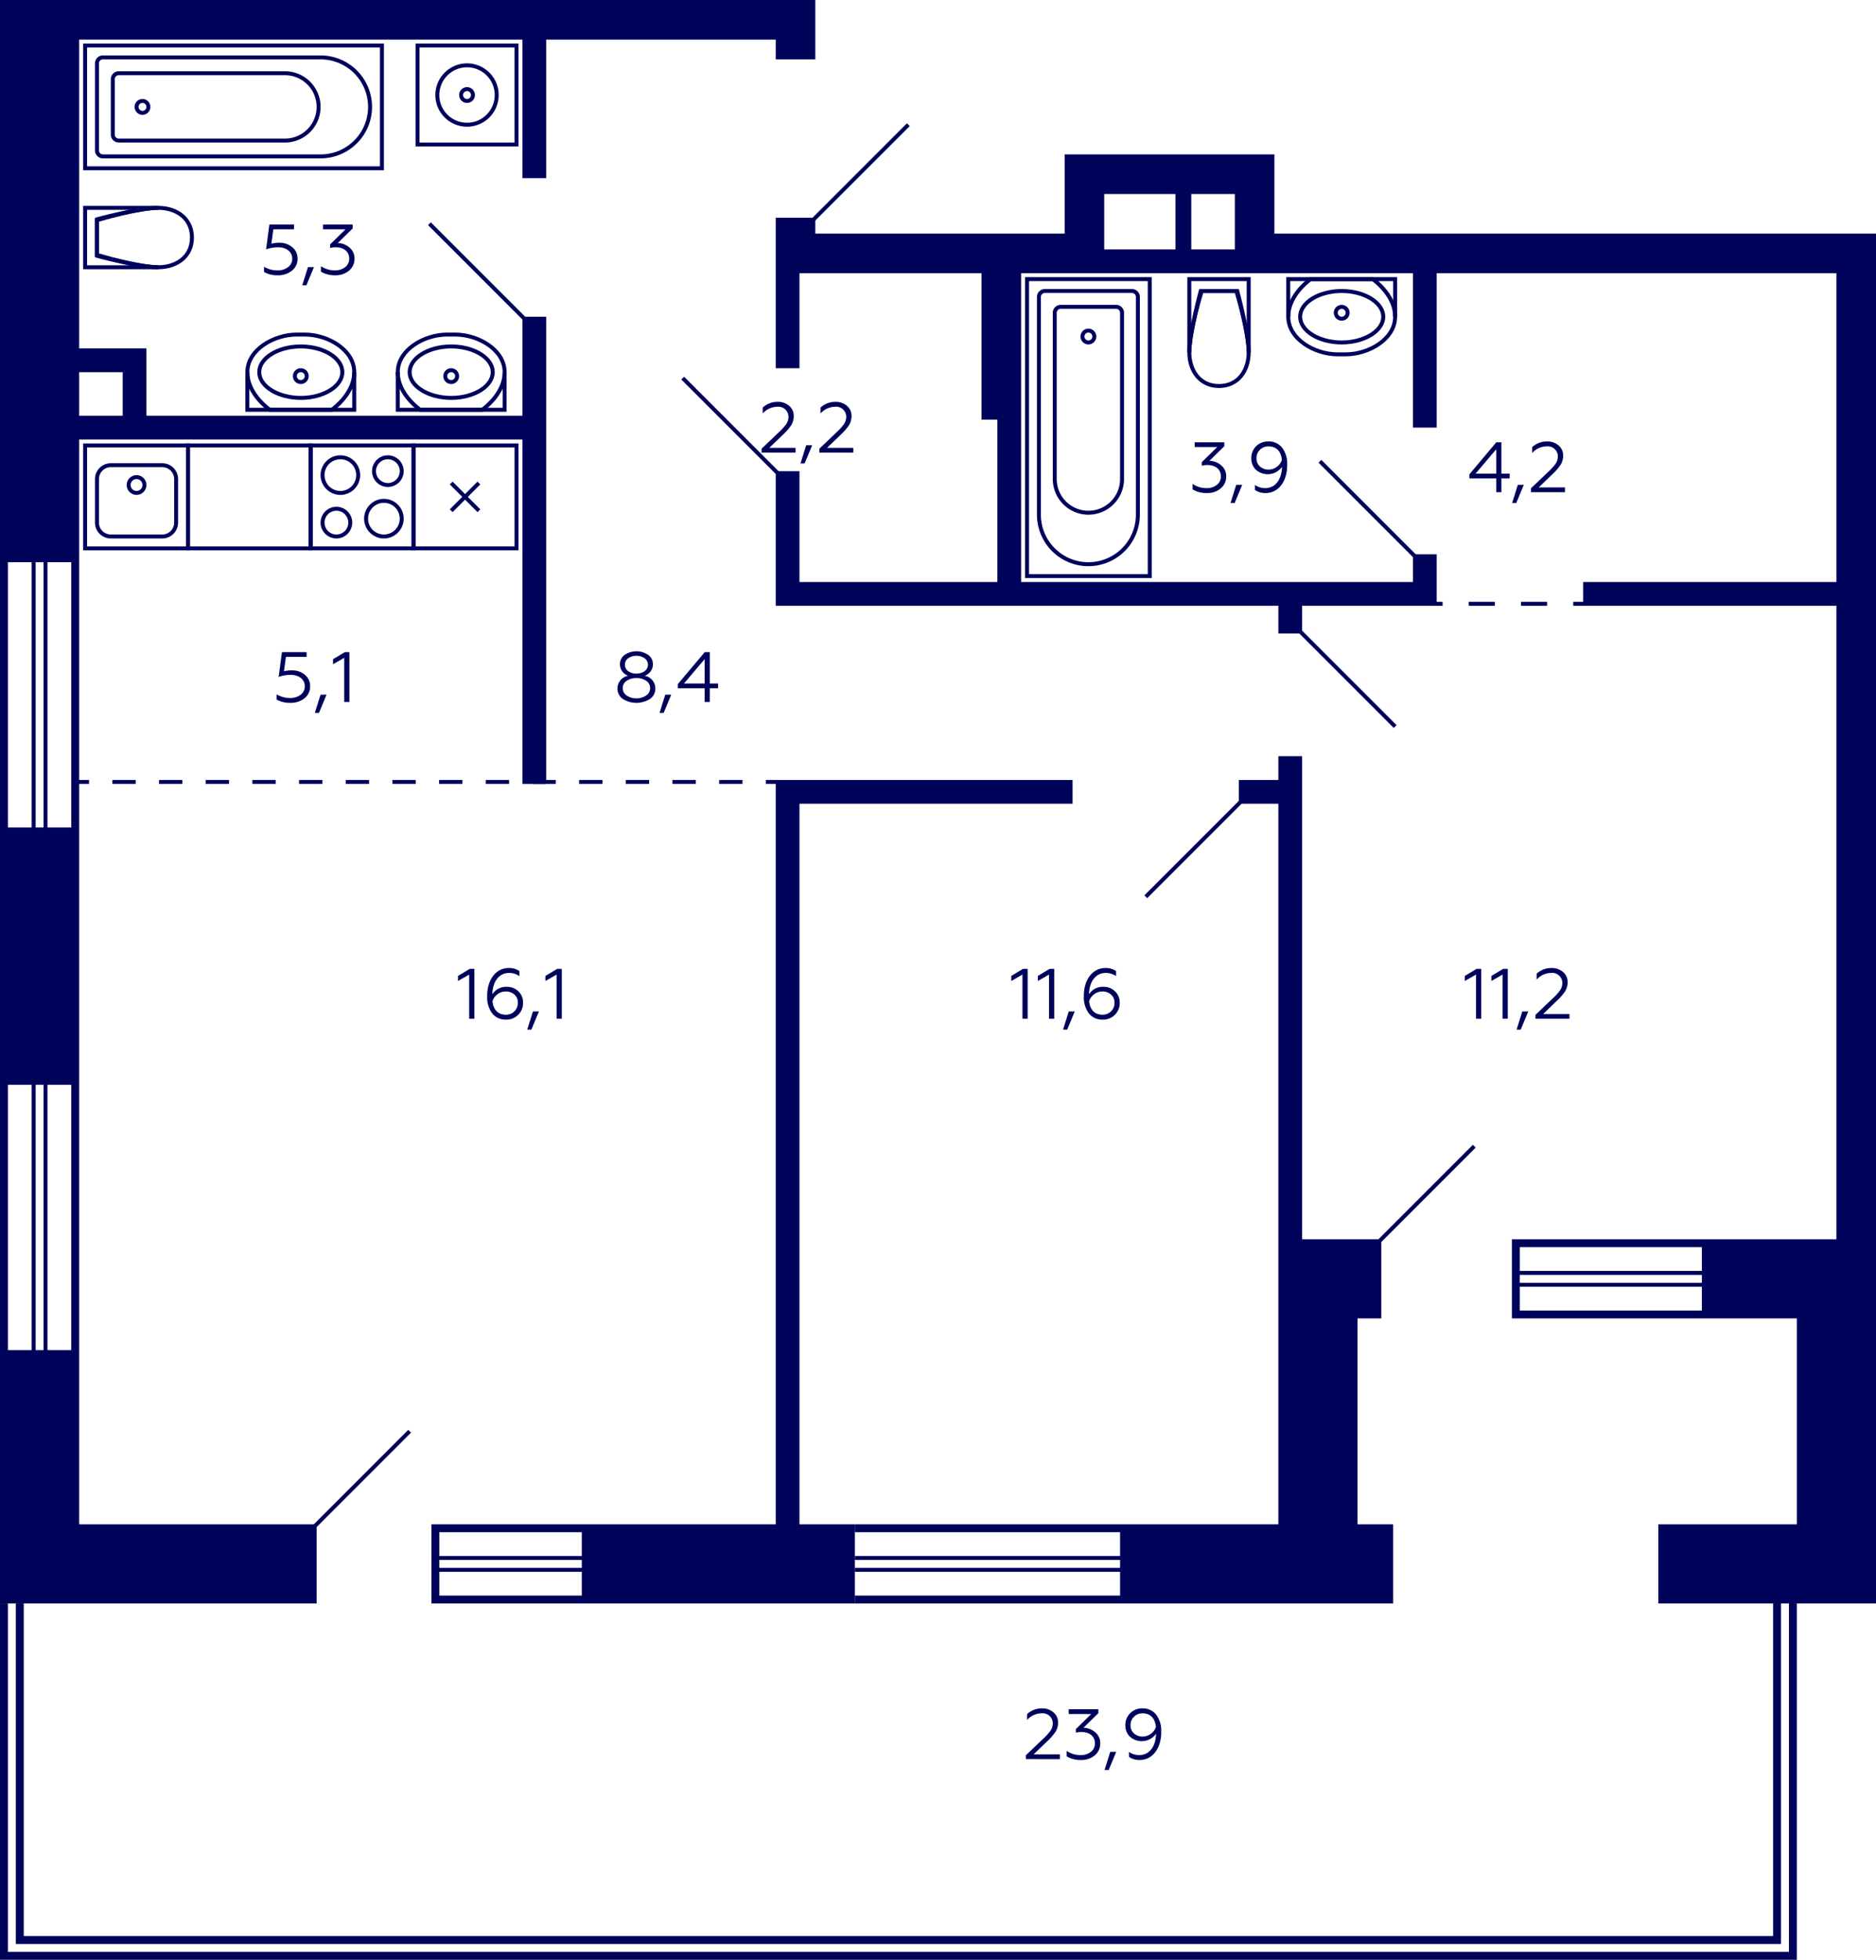 <svg xmlns="http://www.w3.org/2000/svg" width="474" height="495" viewBox="0 0 474 495">
  <title>4k_10s_2fl_2</title>
  <g id="Слой_2" data-name="Слой 2">
    <g id="_4k_10s_2fl_2" data-name="4k_10s_2fl_2">
      <g id="sant">
        <g>
          <path d="M290,71v74H260V71h30m1-1H259v76h32V70Z" fill="#00035b"/>
          <path d="M286,74a1,1,0,0,1,1,1v55a12,12,0,0,1-24,0V75a1,1,0,0,1,1-1h22m0-1H264a2,2,0,0,0-2,2v55a13,13,0,0,0,13,13h0a13,13,0,0,0,13-13V75a2,2,0,0,0-2-2Z" fill="#00035b"/>
          <path d="M282,78a1,1,0,0,1,1,1v42a8,8,0,0,1-16,0V79a1,1,0,0,1,1-1h14m0-1H268a2,2,0,0,0-2,2v42a9,9,0,0,0,9,9h0a9,9,0,0,0,9-9V79a2,2,0,0,0-2-2Z" fill="#00035b"/>
          <circle cx="275" cy="85" r="1.5" fill="none" stroke="#00035b" stroke-miterlimit="10"/>
        </g>
        <g>
          <path d="M315,71V81.7c-.857-4.021-1.967-7.739-2.042-7.991L312.744,73h-9.488l-.214.713c-.075.252-1.185,3.97-2.042,7.991V71h14m1-1H300V89h1c0-5,3-15,3-15h8s3,10,3,15h1V70Z" fill="#00035b"/>
          <path d="M312.231,74c.66,2.53,2.769,10.924,2.769,15,0,3.982-2.164,8-7,8s-7-4.018-7-8c0-4.076,2.109-12.47,2.769-15h8.462M313,73H303s-3,11-3,16,3,9,8,9,8-4,8-9-3-16-3-16Z" fill="#00035b"/>
        </g>
        <g>
          <polyline points="352.5 80 352.5 70.5 325.5 70.5 325.5 80" fill="none" stroke="#00035b" stroke-miterlimit="10"/>
          <path d="M346.678,71c1.057.788,5.322,4.263,5.322,9,0,5.3-6.324,9-12,9h-2c-5.676,0-12-3.7-12-9,0-4.738,4.267-8.214,5.322-9h15.356M347,70H331s-6,4-6,10,7,10,13,10h2c6,0,13-4,13-10s-6-10-6-10Z" fill="#00035b"/>
          <path d="M339,74c5.421,0,10,2.748,10,6s-4.579,6-10,6-10-2.748-10-6,4.579-6,10-6m0-1c-6.075,0-11,3.134-11,7s4.925,7,11,7,11-3.134,11-7-4.925-7-11-7Z" fill="#00035b"/>
          <circle cx="339" cy="79" r="1.5" fill="none" stroke="#00035b" stroke-miterlimit="10"/>
        </g>
        <g>
          <path d="M96,12V42H22V12H96m1-1H21V43H97V11Z" fill="#00035b"/>
          <path d="M81,15a12,12,0,0,1,0,24H26a1,1,0,0,1-1-1V16a1,1,0,0,1,1-1H81m0-1H26a2,2,0,0,0-2,2V38a2,2,0,0,0,2,2H81A13,13,0,0,0,94,27h0A13,13,0,0,0,81,14Z" fill="#00035b"/>
          <path d="M72,19a8,8,0,0,1,0,16H30a1,1,0,0,1-1-1V20a1,1,0,0,1,1-1H72m0-1H30a2,2,0,0,0-2,2V34a2,2,0,0,0,2,2H72a9,9,0,0,0,9-9h0a9,9,0,0,0-9-9Z" fill="#00035b"/>
          <circle cx="36" cy="27" r="1.5" fill="none" stroke="#00035b" stroke-miterlimit="10"/>
        </g>
        <g>
          <path d="M32.7,53c-4.021.857-7.739,1.967-7.991,2.042L24,55.256v9.488l.713.214c.252.075,3.97,1.185,7.991,2.042H22V53H32.7M40,52H21V68H40V67c-5,0-15-3-15-3V56s10-3,15-3V52Z" fill="#00035b"/>
          <path d="M40,53c3.982,0,8,2.164,8,7s-4.018,7-8,7c-4.076,0-12.47-2.109-15-2.769V55.769C27.53,55.109,35.925,53,40,53m0-1c-5,0-16,3-16,3V65s11,3,16,3,9-3,9-8-4-8-9-8Z" fill="#00035b"/>
        </g>
        <g>
          <polyline points="89.5 94 89.5 103.5 62.5 103.5 62.5 94" fill="none" stroke="#00035b" stroke-miterlimit="10"/>
          <path d="M77,85c5.676,0,12,3.7,12,9,0,4.738-4.267,8.214-5.322,9H68.322C67.265,102.212,63,98.737,63,94c0-5.3,6.324-9,12-9h2m0-1H75c-6,0-13,4-13,10s6,10,6,10H84s6-4,6-10S83,84,77,84Z" fill="#00035b"/>
          <path d="M76,88c5.421,0,10,2.748,10,6s-4.579,6-10,6-10-2.748-10-6,4.579-6,10-6m0-1c-6.075,0-11,3.134-11,7s4.925,7,11,7,11-3.134,11-7-4.925-7-11-7Z" fill="#00035b"/>
          <circle cx="76" cy="95" r="1.5" fill="none" stroke="#00035b" stroke-miterlimit="10"/>
        </g>
        <g>
          <polyline points="127.5 94 127.5 103.5 100.5 103.5 100.5 94" fill="none" stroke="#00035b" stroke-miterlimit="10"/>
          <path d="M115,85c5.676,0,12,3.7,12,9,0,4.738-4.267,8.214-5.322,9H106.322c-1.057-.788-5.322-4.263-5.322-9,0-5.3,6.324-9,12-9h2m0-1h-2c-6,0-13,4-13,10s6,10,6,10h16s6-4,6-10-7-10-13-10Z" fill="#00035b"/>
          <path d="M114,88c5.421,0,10,2.748,10,6s-4.579,6-10,6-10-2.748-10-6,4.579-6,10-6m0-1c-6.075,0-11,3.134-11,7s4.925,7,11,7,11-3.134,11-7-4.925-7-11-7Z" fill="#00035b"/>
          <circle cx="114" cy="95" r="1.5" fill="none" stroke="#00035b" stroke-miterlimit="10"/>
        </g>
        <g>
          <path d="M130,12V36H106V12h24m1-1H105V37h26V11Z" fill="#00035b"/>
          <path d="M118,17a7,7,0,1,1-7,7,7.008,7.008,0,0,1,7-7m0-1a8,8,0,1,0,8,8,8,8,0,0,0-8-8Z" fill="#00035b"/>
          <circle cx="118" cy="24" r="1.5" fill="none" stroke="#00035b" stroke-miterlimit="10"/>
        </g>
        <g>
          <path d="M104,113v25H79V113h25m1-1H78v27h27V112Z" fill="#00035b"/>
          <path d="M85,129a3,3,0,1,1-3,3,3,3,0,0,1,3-3m0-1a4,4,0,1,0,4,4,4,4,0,0,0-4-4Z" fill="#00035b"/>
          <path d="M98,116a3,3,0,1,1-3,3,3,3,0,0,1,3-3m0-1a4,4,0,1,0,4,4,4,4,0,0,0-4-4Z" fill="#00035b"/>
          <path d="M97,127a4,4,0,1,1-4,4,4,4,0,0,1,4-4m0-1a5,5,0,1,0,5,5,5,5,0,0,0-5-5Z" fill="#00035b"/>
          <path d="M86,116a4,4,0,1,1-4,4,4,4,0,0,1,4-4m0-1a5,5,0,1,0,5,5,5,5,0,0,0-5-5Z" fill="#00035b"/>
        </g>
        <g>
          <path d="M47,113v25H22V113H47m1-1H21v27H48V112Z" fill="#00035b"/>
          <path d="M41,118a3,3,0,0,1,3,3v11a3,3,0,0,1-3,3H28a3,3,0,0,1-3-3V121a3,3,0,0,1,3-3H41m0-1H28a4,4,0,0,0-4,4v11a4,4,0,0,0,4,4H41a4,4,0,0,0,4-4V121a4,4,0,0,0-4-4Z" fill="#00035b"/>
          <circle cx="34.5" cy="122.5" r="2" fill="none" stroke="#00035b" stroke-miterlimit="10"/>
        </g>
        <path d="M78,113v25H48V113H78m1-1H47v27H79V112Z" fill="#00035b"/>
        <g>
          <path d="M130,113v25H105V113h25m1-1H104v27h27V112Z" fill="#00035b"/>
          <line x1="121" y1="129" x2="114" y2="122" fill="none" stroke="#00035b" stroke-miterlimit="10"/>
          <line x1="114" y1="129" x2="121" y2="122" fill="none" stroke="#00035b" stroke-miterlimit="10"/>
        </g>
      </g>
      <g id="d">
        <line x1="348.5" y1="313.5" x2="372.5" y2="289.5" fill="none" stroke="#00035a" stroke-miterlimit="10"/>
        <line x1="313.5" y1="202.5" x2="289.5" y2="226.5" fill="none" stroke="#00035a" stroke-miterlimit="10"/>
        <line x1="328.5" y1="159.5" x2="352.5" y2="183.5" fill="none" stroke="#00035a" stroke-miterlimit="10"/>
        <line x1="357.5" y1="140.5" x2="333.5" y2="116.5" fill="none" stroke="#00035a" stroke-miterlimit="10"/>
        <line x1="205.5" y1="55.5" x2="229.5" y2="31.5" fill="none" stroke="#00035a" stroke-miterlimit="10"/>
        <line x1="196.5" y1="119.5" x2="172.5" y2="95.5" fill="none" stroke="#00035a" stroke-miterlimit="10"/>
        <line x1="108.5" y1="56.5" x2="132.5" y2="80.5" fill="none" stroke="#00035a" stroke-miterlimit="10"/>
        <g>
          <line x1="196.5" y1="197.5" x2="193.5" y2="197.5" fill="none" stroke="#00035a" stroke-miterlimit="10"/>
          <line x1="187.604" y1="197.5" x2="25.448" y2="197.5" fill="none" stroke="#00035a" stroke-miterlimit="10" stroke-dasharray="5.897 5.897"/>
          <line x1="22.5" y1="197.5" x2="19.5" y2="197.5" fill="none" stroke="#00035a" stroke-miterlimit="10"/>
        </g>
        <g>
          <line x1="400.5" y1="152.5" x2="397.5" y2="152.5" fill="none" stroke="#00035a" stroke-miterlimit="10"/>
          <line x1="390.9" y1="152.5" x2="367.8" y2="152.5" fill="none" stroke="#00035a" stroke-miterlimit="10" stroke-dasharray="6.6 6.6"/>
          <line x1="364.5" y1="152.5" x2="361.5" y2="152.5" fill="none" stroke="#00035a" stroke-miterlimit="10"/>
        </g>
        <line x1="79.5" y1="385.5" x2="103.5" y2="361.5" fill="none" stroke="#00035a" stroke-miterlimit="10"/>
      </g>
      <g id="s">
        <g>
          <path d="M80,385H20V111H132v87h6V80h-6v25H37V88H20V10H132V45h6V10h58v5h10V0H0V385H0v20H80ZM20,94H31v11H20ZM8,341H2V274H8ZM8,209H2V142H8Zm3,132H9V274h2Zm0-132H9V142h2Zm7,132H12V274h6Zm0-132H12V142h6Z" fill="#00035a"/>
          <polygon points="216 385 216 387 283 387 283 393 216 393 216 394 283 394 283 396 216 396 216 397 283 397 283 403 216 403 216 405 283 405 283 405 352 405 352 385 343 385 343 333 349 333 349 313 329 313 329 191 323 191 323 197 313 197 313 203 323 203 323 313 323 333 323 385 283 385 283 385 216 385" fill="#00035a"/>
          <path d="M322,59V39H269V59H206V55H196V93h6V69h46v37h4v41H202V119h-6v34H323v7h6v-7h34V140h-6v7H258V69h99v39h6V69H464v78H400v6h64V313H382v20h72v52H419v20h29v84H6V405H4v86H450V405h2v88H2V405H0v90H454V405h20V59Zm-25,4H279V49h18Zm15-4v4H301V49h11ZM430,331H384v-6h46Zm0-7H384v-2h46Zm0-3H384v-6h46Z" fill="#00035a"/>
          <path d="M196,197V385H109v20H216V385H202V203h69v-6H196ZM147,403H111v-6h36Zm0-7H111v-2h36Zm0-3H111v-6h36Z" fill="#00035a"/>
        </g>
      </g>
      <g id="t">
        <g>
          <path d="M301.33,123.613v-1.385a6.159,6.159,0,0,0,3.6,1.061,4.052,4.052,0,0,0,2.485-.792,2.608,2.608,0,0,0,1.062-2.179c0-1.728-1.332-2.862-3.421-2.862a5.179,5.179,0,0,0-1.4.18v-.918l3.889-3.8h-5.69v-1.206h7.49v.99l-3.763,3.692a4.534,4.534,0,0,1,2.935,1.116,3.482,3.482,0,0,1,1.3,2.808,3.813,3.813,0,0,1-1.387,3.043A5.115,5.115,0,0,1,305,124.532,6.77,6.77,0,0,1,301.33,123.613Z" fill="#00035b"/>
          <path d="M310.906,127.053l1.441-4.592h1.512l-1.908,4.592Z" fill="#00035b"/>
          <path d="M323.94,113.063a6.659,6.659,0,0,1,1.279,4.338c.072,3.926-2.052,7.166-5.474,7.131a4.521,4.521,0,0,1-2.664-.774v-1.279a4.431,4.431,0,0,0,2.556.81c2.989,0,4.232-2.719,4.285-5.383a4.465,4.465,0,0,1-6.589.756,3.89,3.89,0,0,1-1.171-2.9,4.138,4.138,0,0,1,1.225-3.061,4.208,4.208,0,0,1,3.06-1.206A4.256,4.256,0,0,1,323.94,113.063Zm-5.6.54a2.875,2.875,0,0,0-.864,2.16,2.608,2.608,0,0,0,.882,2.071,3.186,3.186,0,0,0,2.2.774,3.37,3.37,0,0,0,2.052-.7,3.5,3.5,0,0,0,1.278-1.747c-.216-2.16-1.4-3.421-3.366-3.421A3,3,0,0,0,318.341,113.6Z" fill="#00035b"/>
        </g>
        <g>
          <path d="M378.046,124.315v-3.474h-6.77v-1.063l6.788-8.066h1.278v7.923h2.089v1.206h-2.089v3.474Zm-5.221-4.68h5.221v-6.158Z" fill="#00035b"/>
          <path d="M382.058,127.053l1.441-4.592h1.512l-1.908,4.592Z" fill="#00035b"/>
          <path d="M386.829,124.315v-.99l4.249-4.051a14.319,14.319,0,0,0,1.962-2.142,3.3,3.3,0,0,0,.576-1.891,2.558,2.558,0,0,0-2.863-2.5,4.989,4.989,0,0,0-3.636,1.693v-1.494a5.428,5.428,0,0,1,3.762-1.441,4.26,4.26,0,0,1,2.9.99,3.267,3.267,0,0,1,1.171,2.593,4.39,4.39,0,0,1-.63,2.305,13.691,13.691,0,0,1-2.161,2.467l-3.385,3.258h6.644v1.206Z" fill="#00035b"/>
        </g>
        <g>
          <path d="M118.546,257.316V246.152l-2.826,1.621v-1.279l2.97-1.782h1.171v12.6Z" fill="#00035b"/>
          <path d="M124.378,255.983a6.755,6.755,0,0,1-1.278-4.357c-.072-3.925,2.052-7.147,5.473-7.13a4.509,4.509,0,0,1,2.665.775v1.278a4.44,4.44,0,0,0-2.557-.811c-2.989,0-4.231,2.719-4.285,5.384a4.107,4.107,0,0,1,3.691-1.872,3.976,3.976,0,0,1,2.881,1.134,3.774,3.774,0,0,1,1.188,2.881,4.085,4.085,0,0,1-1.242,3.061,4.139,4.139,0,0,1-3.043,1.206A4.3,4.3,0,0,1,124.378,255.983Zm5.582-.54a2.891,2.891,0,0,0,.882-2.178,2.608,2.608,0,0,0-.882-2.071,3.181,3.181,0,0,0-2.2-.774,3.37,3.37,0,0,0-2.052.7,3.489,3.489,0,0,0-1.279,1.747c.216,2.16,1.4,3.42,3.367,3.42A2.986,2.986,0,0,0,129.96,255.443Z" fill="#00035b"/>
          <path d="M133.215,260.053l1.441-4.592h1.513l-1.909,4.592Z" fill="#00035b"/>
          <path d="M140.632,257.316V246.152l-2.827,1.621v-1.279l2.971-1.782h1.17v12.6Z" fill="#00035b"/>
        </g>
        <g>
          <path d="M258.339,257.316V246.152l-2.826,1.621v-1.279l2.97-1.782h1.171v12.6Z" fill="#00035b"/>
          <path d="M265.053,257.316V246.152l-2.826,1.621v-1.279l2.97-1.782h1.171v12.6Z" fill="#00035b"/>
          <path d="M268.6,260.053l1.44-4.592h1.513l-1.909,4.592Z" fill="#00035b"/>
          <path d="M275.132,255.983a6.755,6.755,0,0,1-1.278-4.357c-.072-3.925,2.053-7.147,5.474-7.13a4.513,4.513,0,0,1,2.665.775v1.278a4.444,4.444,0,0,0-2.557-.811c-2.989,0-4.231,2.719-4.286,5.384a4.109,4.109,0,0,1,3.691-1.872,3.976,3.976,0,0,1,2.881,1.134,3.771,3.771,0,0,1,1.189,2.881,4.085,4.085,0,0,1-1.242,3.061,4.142,4.142,0,0,1-3.043,1.206A4.3,4.3,0,0,1,275.132,255.983Zm5.582-.54a2.891,2.891,0,0,0,.882-2.178,2.608,2.608,0,0,0-.882-2.071,3.181,3.181,0,0,0-2.2-.774,3.371,3.371,0,0,0-2.053.7,3.487,3.487,0,0,0-1.278,1.747c.215,2.16,1.4,3.42,3.366,3.42A2.984,2.984,0,0,0,280.714,255.443Z" fill="#00035b"/>
        </g>
        <g>
          <path d="M372.933,257.316V246.152l-2.826,1.621v-1.279l2.97-1.782h1.171v12.6Z" fill="#00035b"/>
          <path d="M379.647,257.316V246.152l-2.827,1.621v-1.279l2.971-1.782h1.17v12.6Z" fill="#00035b"/>
          <path d="M383.191,260.053l1.441-4.592h1.513l-1.909,4.592Z" fill="#00035b"/>
          <path d="M387.961,257.316v-.99l4.25-4.052a14.269,14.269,0,0,0,1.962-2.142,3.3,3.3,0,0,0,.577-1.891,2.558,2.558,0,0,0-2.863-2.5,4.987,4.987,0,0,0-3.637,1.694v-1.495a5.429,5.429,0,0,1,3.763-1.441,4.262,4.262,0,0,1,2.9.99,3.269,3.269,0,0,1,1.17,2.593,4.387,4.387,0,0,1-.63,2.3,13.644,13.644,0,0,1-2.16,2.467l-3.386,3.258h6.644v1.207Z" fill="#00035b"/>
        </g>
        <g>
          <path d="M69.886,176.7v-1.332a6.424,6.424,0,0,0,3.439.918,4.11,4.11,0,0,0,2.647-.828,2.585,2.585,0,0,0,1.045-2.124c0-1.675-1.405-2.881-3.583-2.881a9.03,9.03,0,0,0-3.025.523l.828-6.267h6.23v1.206H72.245l-.5,3.638a7.616,7.616,0,0,1,2-.235,4.884,4.884,0,0,1,3.3,1.135,3.587,3.587,0,0,1,1.314,2.881,3.7,3.7,0,0,1-1.423,3.024,5.475,5.475,0,0,1-3.565,1.171A6.8,6.8,0,0,1,69.886,176.7Z" fill="#00035b"/>
          <path d="M79.552,180.053l1.441-4.592h1.512L80.6,180.053Z" fill="#00035b"/>
          <path d="M86.969,177.316V166.152l-2.827,1.621v-1.279l2.971-1.782h1.17v12.6Z" fill="#00035b"/>
        </g>
        <g>
          <path d="M165.586,173.877a3.139,3.139,0,0,1-1.369,2.664,6.4,6.4,0,0,1-6.842,0,3.139,3.139,0,0,1-1.369-2.664,3.291,3.291,0,0,1,2.719-3.205,3.059,3.059,0,0,1-2.088-2.881,2.869,2.869,0,0,1,1.188-2.377,5.3,5.3,0,0,1,5.96,0,2.869,2.869,0,0,1,1.188,2.377,3.058,3.058,0,0,1-2.089,2.881A3.274,3.274,0,0,1,165.586,173.877Zm-2.323,1.782a2.258,2.258,0,0,0,1.008-1.854,2.141,2.141,0,0,0-.99-1.836,4.213,4.213,0,0,0-2.485-.7,4.153,4.153,0,0,0-2.467.7,2.141,2.141,0,0,0-.99,1.836,2.239,2.239,0,0,0,.99,1.854,4.492,4.492,0,0,0,4.934,0Zm-4.538-6.139a3.362,3.362,0,0,0,2.071.612c1.674,0,2.916-.919,2.916-2.234a1.966,1.966,0,0,0-.846-1.637,3.717,3.717,0,0,0-4.141,0,1.948,1.948,0,0,0-.828,1.637A1.922,1.922,0,0,0,158.725,169.52Z" fill="#00035b"/>
          <path d="M166.644,180.053l1.441-4.592H169.6l-1.908,4.592Z" fill="#00035b"/>
          <path d="M178.041,177.316v-3.475H171.27v-1.063l6.788-8.066h1.278v7.923h2.089v1.206h-2.089v3.475Zm-5.222-4.681h5.222v-6.158Z" fill="#00035b"/>
        </g>
        <g>
          <path d="M66.708,68.7V67.371a6.422,6.422,0,0,0,3.439.919,4.11,4.11,0,0,0,2.647-.829,2.584,2.584,0,0,0,1.044-2.124c0-1.675-1.4-2.881-3.583-2.881a9.053,9.053,0,0,0-3.024.522l.828-6.266h6.23v1.206H69.067l-.5,3.638a7.611,7.611,0,0,1,2-.235,4.889,4.889,0,0,1,3.3,1.135,3.591,3.591,0,0,1,1.314,2.881,3.7,3.7,0,0,1-1.423,3.025,5.48,5.48,0,0,1-3.565,1.17A6.806,6.806,0,0,1,66.708,68.7Z" fill="#00035b"/>
          <path d="M76.374,72.053l1.441-4.592h1.512l-1.908,4.592Z" fill="#00035b"/>
          <path d="M81.09,68.614V67.228a6.162,6.162,0,0,0,3.6,1.062,4.057,4.057,0,0,0,2.485-.792,2.609,2.609,0,0,0,1.062-2.179c0-1.729-1.333-2.863-3.421-2.863a5.179,5.179,0,0,0-1.4.18v-.918l3.889-3.8h-5.69V56.712H89.1V57.7l-3.763,3.691a4.545,4.545,0,0,1,2.935,1.116,3.485,3.485,0,0,1,1.3,2.809,3.815,3.815,0,0,1-1.386,3.043,5.121,5.121,0,0,1-3.421,1.17A6.779,6.779,0,0,1,81.09,68.614Z" fill="#00035b"/>
        </g>
        <g>
          <path d="M192.429,114.315v-.99l4.249-4.051a14.337,14.337,0,0,0,1.963-2.142,3.305,3.305,0,0,0,.576-1.891,2.558,2.558,0,0,0-2.863-2.5,4.991,4.991,0,0,0-3.637,1.693v-1.494a5.431,5.431,0,0,1,3.763-1.441,4.262,4.262,0,0,1,2.9.99,3.269,3.269,0,0,1,1.17,2.593,4.381,4.381,0,0,1-.63,2.305,13.638,13.638,0,0,1-2.16,2.467l-3.385,3.258h6.644v1.206Z" fill="#00035b"/>
          <path d="M202.257,117.053l1.44-4.592h1.513l-1.909,4.592Z" fill="#00035b"/>
          <path d="M207.026,114.315v-.99l4.25-4.051a14.319,14.319,0,0,0,1.962-2.142,3.3,3.3,0,0,0,.577-1.891,2.558,2.558,0,0,0-2.863-2.5,4.989,4.989,0,0,0-3.637,1.693v-1.494a5.429,5.429,0,0,1,3.763-1.441,4.262,4.262,0,0,1,2.9.99,3.269,3.269,0,0,1,1.17,2.593,4.39,4.39,0,0,1-.63,2.305,13.678,13.678,0,0,1-2.16,2.467l-3.386,3.258h6.644v1.206Z" fill="#00035b"/>
        </g>
        <g>
          <path d="M259.21,444.314v-.99l4.249-4.051a14.269,14.269,0,0,0,1.962-2.142A3.305,3.305,0,0,0,266,435.24a2.558,2.558,0,0,0-2.863-2.5,4.989,4.989,0,0,0-3.636,1.693v-1.494a5.428,5.428,0,0,1,3.762-1.441,4.26,4.26,0,0,1,2.9.99,3.267,3.267,0,0,1,1.171,2.593,4.387,4.387,0,0,1-.63,2.305,13.691,13.691,0,0,1-2.161,2.467l-3.385,3.258H267.8v1.206Z" fill="#00035b"/>
          <path d="M269.505,443.613v-1.386a6.165,6.165,0,0,0,3.6,1.062,4.048,4.048,0,0,0,2.484-.793,2.6,2.6,0,0,0,1.062-2.178c0-1.728-1.332-2.863-3.421-2.863a5.179,5.179,0,0,0-1.4.18v-.918l3.889-3.8h-5.69v-1.207h7.491v.99l-3.764,3.692a4.544,4.544,0,0,1,2.936,1.116,3.485,3.485,0,0,1,1.3,2.809,3.813,3.813,0,0,1-1.386,3.043,5.124,5.124,0,0,1-3.422,1.17A6.781,6.781,0,0,1,269.505,443.613Z" fill="#00035b"/>
          <path d="M279.081,447.052l1.441-4.591h1.512l-1.908,4.591Z" fill="#00035b"/>
          <path d="M292.116,433.062a6.666,6.666,0,0,1,1.278,4.338c.072,3.926-2.053,7.166-5.474,7.131a4.514,4.514,0,0,1-2.664-.774v-1.278a4.439,4.439,0,0,0,2.557.81c2.988,0,4.231-2.719,4.285-5.384a4.467,4.467,0,0,1-6.59.756,3.89,3.89,0,0,1-1.171-2.9,4.142,4.142,0,0,1,1.225-3.061,4.211,4.211,0,0,1,3.061-1.206A4.26,4.26,0,0,1,292.116,433.062Zm-5.6.54a2.875,2.875,0,0,0-.864,2.16,2.606,2.606,0,0,0,.882,2.071,3.183,3.183,0,0,0,2.2.774,3.37,3.37,0,0,0,2.052-.7,3.484,3.484,0,0,0,1.279-1.747c-.216-2.16-1.405-3.421-3.367-3.421A3,3,0,0,0,286.516,433.6Z" fill="#00035b"/>
        </g>
      </g>
    </g>
  </g>
</svg>
